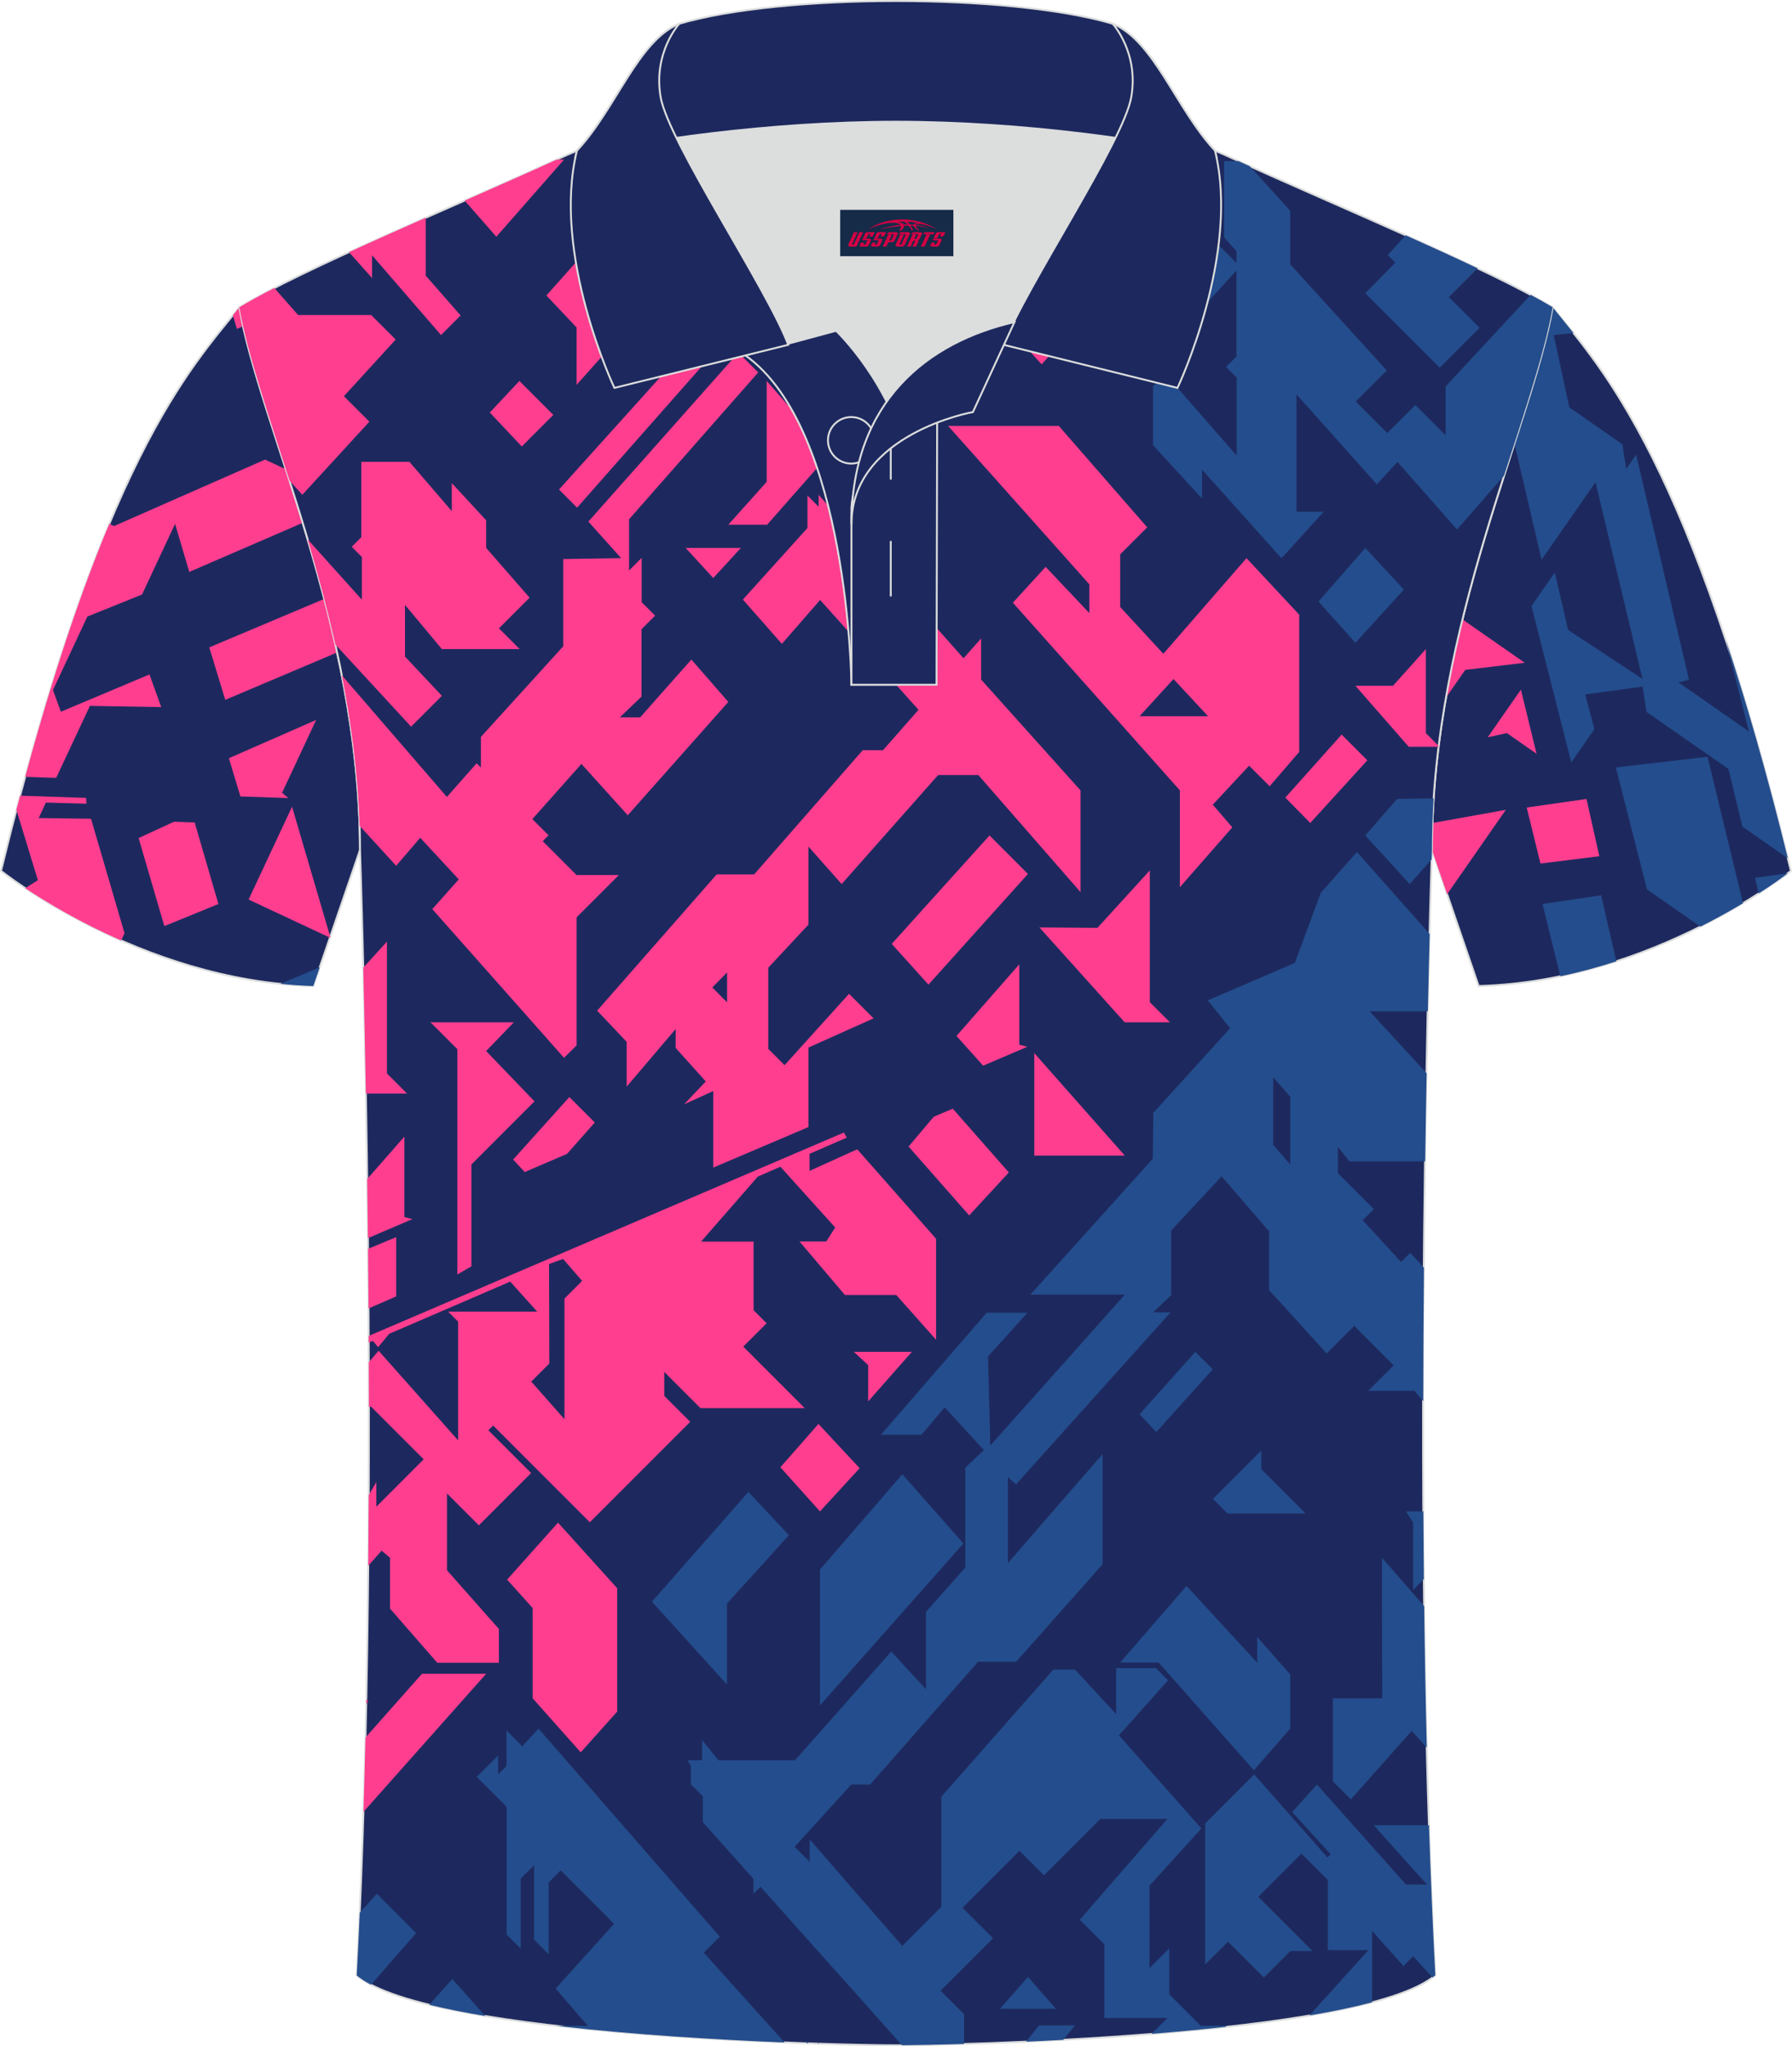<?xml version="1.0" encoding="utf-8"?>
<!-- Generator: Adobe Illustrator 24.0.1, SVG Export Plug-In . SVG Version: 6.00 Build 0)  -->
<svg xmlns="http://www.w3.org/2000/svg" xmlns:xlink="http://www.w3.org/1999/xlink" version="1.1" id="图层_1" x="0px" y="0px" width="379.8px" height="433.5px" viewBox="0 0 379.95 433.64" enable-background="new 0 0 379.95 433.64" xml:space="preserve">
<g>
	
		<path fill-rule="evenodd" clip-rule="evenodd" fill="#1D295E" stroke="#DCDDDD" stroke-width="0.4" stroke-miterlimit="22.926" d="   M329.2,65.11c10.24,12.8,29.36,32.42,50.52,119.44c0,0-29.19,23.38-66.21,24.4c0,0-7.16-20.82-9.9-28.84l0,0   C303.61,132.33,324.92,89.87,329.2,65.11z"/>
	<g>
		<path fill-rule="evenodd" clip-rule="evenodd" fill="#244D8D" d="M342.7,203.71l-3.22-13.98l-12.43,1.82l3.78,15.33    C334.96,206.02,338.93,204.93,342.7,203.71z"/>
		<polygon fill-rule="evenodd" clip-rule="evenodd" fill="#FF3E8F" points="326.62,182.99 339.1,181.44 336.38,169.31 323.7,171.12       "/>
		<path fill-rule="evenodd" clip-rule="evenodd" fill="#244D8D" d="M333.15,161.56l4.91-7.06l-1.96-7.36l12.18-1.64l0.81,5.35    l17.38,12.09l2.96,12.23l9.64,6.71c-4.48-18.16-8.86-33.33-13.09-46.06l4.84,19.18l-14.97-10.42l2.26-0.53l-11.21-47.7l-2.11,3.03    l-0.8-5.24l-11.26-7.83L329.43,71l4.19-0.44c-1.61-2.02-3.09-3.79-4.41-5.45c-1.37,7.94-4.5,17.7-8.11,28.88l5.75,24.62    l11.44-16.44l9.96,41.7l-15.78-10.39l-2.82-12.15l-4.93,7.09L333.15,161.56L333.15,161.56z M379.07,185.06l-6.97,0.96l0.8,3.3    C375.96,187.36,378.07,185.81,379.07,185.06z"/>
		<path fill-rule="evenodd" clip-rule="evenodd" fill="#244D8D" d="M349.21,188.48l11.32,7.88c3.41-1.71,6.44-3.41,9.03-4.96    l-7.52-31.03l-19.44,2.26L349.21,188.48z"/>
		<path fill-rule="evenodd" clip-rule="evenodd" fill="#FF3E8F" d="M306.83,189.49l12.44-17.88l-15.55,2.79    c-0.07,1.9-0.1,3.8-0.1,5.72l0,0C304.41,182.43,305.57,185.83,306.83,189.49L306.83,189.49z M306.58,147.83l4.09-5.88l12.61-1.51    l-13.2-9.19C308.77,136.63,307.58,142.17,306.58,147.83z"/>
		<polygon fill-rule="evenodd" clip-rule="evenodd" fill="#FF3E8F" points="315.44,156.23 322.47,146.14 325.79,159.73     319.5,155.35   "/>
	</g>
	
		<path fill-rule="evenodd" clip-rule="evenodd" fill="#1D295E" stroke="#DCDDDD" stroke-width="0.4" stroke-miterlimit="22.926" d="   M50.74,65.11C40.5,77.91,21.38,97.53,0.22,184.55c0,0,29.19,23.38,66.21,24.4c0,0,7.16-20.82,9.9-28.84l0,0   C76.33,132.33,55.02,89.87,50.74,65.11z"/>
	<g>
		<path fill-rule="evenodd" clip-rule="evenodd" fill="#244D8D" d="M67.8,204.97l-8.34,3.52c2.29,0.23,4.61,0.39,6.97,0.46    L67.8,204.97z"/>
		<path fill-rule="evenodd" clip-rule="evenodd" fill="#FF3E8F" d="M3.48,171.62l4.55,14.9l-2.67,1.69    c4.4,2.93,11.44,7.18,20.32,11.08l0.72-1.53l-7.1-24.26l-11.1-0.15l1.53-3.28l8.59,0.24l-0.07-1.23l-13.98-0.47    C4.01,169.6,3.75,170.61,3.48,171.62z"/>
		<polygon fill-rule="evenodd" clip-rule="evenodd" fill="#FF3E8F" points="29.39,177.59 36.9,174.13 41.28,174.29 46.31,191.57     34.84,196.25   "/>
		<path fill-rule="evenodd" clip-rule="evenodd" fill="#FF3E8F" d="M5.35,164.61l6.56,0.23l7.15-15.26l15.13,0.25l-2.5-6.91    l-18.79,7.9l-1.67-4.6l7.29-15.57l11.59-4.67l7.01-14.97l3.01,10.18l24.06-10.41c-1.24-4.05-2.48-7.98-3.7-11.76l-0.4,0.18    l-3.89-1.82l-32.02,14.09l-1-0.47C17.59,124.33,11.59,141.66,5.35,164.61L5.35,164.61z M49.38,66.8l0.85,2.89l1.32-0.58    c-0.31-1.38-0.58-2.71-0.8-4C50.31,65.66,49.85,66.22,49.38,66.8z"/>
		<path fill-rule="evenodd" clip-rule="evenodd" fill="#FF3E8F" d="M44.37,137.18l3.39,11.12l23.72-10.04    c-0.84-3.86-1.75-7.65-2.72-11.36L44.37,137.18z"/>
		<polygon fill-rule="evenodd" clip-rule="evenodd" fill="#FF3E8F" points="52.71,190.62 69.96,198.7 70.02,198.52 61.92,170.95       "/>
		<polygon fill-rule="evenodd" clip-rule="evenodd" fill="#FF3E8F" points="48.53,160.67 67.03,152.56 59.81,167.99 61.14,169.12     50.97,168.77   "/>
	</g>
	
		<path fill-rule="evenodd" clip-rule="evenodd" fill="#1D295E" stroke="#DCDDDD" stroke-width="0.4" stroke-miterlimit="22.926" d="   M76.33,180.12c0,0,4.68,137.15-0.7,238.51c15.6,13.14,104.62,14.84,114.34,14.81c9.72,0.03,98.74-1.67,114.34-14.82   c-5.38-101.36-0.7-238.51-0.7-238.51c0-47.79,21.31-90.25,25.59-115c-13.68-8.25-45.44-21.32-67.38-31.34   c-5.84-2.66-10.73-4.57-15.09-5.94l-113.56-0.01c-4.32,1.37-9.2,3.29-15.06,5.95c-21.94,10.02-53.7,23.09-67.37,31.34   C55.02,89.87,76.33,132.33,76.33,180.12z"/>
	<g>
		<path fill-rule="evenodd" clip-rule="evenodd" fill="#244D8D" d="M78.66,420.59l9.57-10.94l-8.33-8.33l-3.62,4.01    c-0.2,4.49-0.41,8.93-0.64,13.3C76.45,419.31,77.47,419.96,78.66,420.59z"/>
		<path fill-rule="evenodd" clip-rule="evenodd" fill="#244D8D" d="M173.64,433.1l-0.17-0.17l-0.09,0.16L173.64,433.1L173.64,433.1z     M171.32,433.02v-0.55l-0.31,0.54L171.32,433.02L171.32,433.02z M166.35,432.84l-17.13-19.03l3.39-3.39l-38.43-44.1l-3.44,3.76    l-3.35-3.35v7.52l-1.78,1.78v-4l-4.53,4.53l6.34,6.34v27.06l2.98,2.98v-14.82l2.84-2.84v15.76l3.1,3.1v-15.23l2.54-2.54    l11.32,11.32l-12.38,13.73l6.82,7.9h-6.67C134.38,431.21,152.36,432.27,166.35,432.84L166.35,432.84z M102.89,427.23    c-4.27-0.71-8.27-1.5-11.86-2.38l4.88-5.47L102.89,427.23z"/>
		<polygon fill-rule="evenodd" clip-rule="evenodd" fill="#244D8D" points="138.23,339.43 154.14,356.98 154.14,339.82     167.27,325.33 158.67,316.17   "/>
		<polygon fill-rule="evenodd" clip-rule="evenodd" fill="#FF3E8F" points="165.46,310.94 173.86,320.29 182.27,311.13     173.53,301.76   "/>
		<path fill-rule="evenodd" clip-rule="evenodd" fill="#244D8D" d="M186.78,304.05h8.6l4.92-5.82l8.3,9.06l-3.93,3.73v21.17    l-8.34,9.41v16.38l-7.37-7.99l-20.38,23.03H152.3l-3.42-4.28v4.28h-3.09l0.69,1.19v3.92l2.54,2.54v5.47l10.73,12.01v3.16    l1.49-1.49l30.01,33.6c2.52-0.02,7.15-0.09,13.16-0.27v-6.3l-4.98-4.98l11.11-11.11l-6.47-6.47l12.08-12.08l5.2,5.2l11.94-11.94    h14.22l-18.57,21.36l5.2,5.2v15.61h13.38l-3.37,3.37c5.24-0.42,10.52-0.91,15.67-1.48l0.23-0.23h-5.48l-6.65-6.65v-9.76    l-4.21,4.21v-17.5l11.01-12.11l-17.48-19.74l10.41-11.67l-2.57-2.57h-8.42v9.74l-8.73-9.43h-4.6l-23.75,26.94v23.34l-8.27,8.27    l-19.64-22.56v4.74l-3.19-3.18l12.01-13.2h3.99l22.9-26.02h8.07l18.33-20.67v-23.34l-20.08,23.1V313l1.73,1.56l32.75-36.45h-3.7    l3.84-3.65v-13.71l10.69-11.48l10.07,11.67v12.45l12.21,13.42l5.84-5.84l8.36,8.36l-5.39,5.39h9.77l1.89,2.2    c0.01-9.74,0.07-19.21,0.15-28.27l-2.89-3.17l-1.96,1.96l-8.13-8.86l2.35-2.35l-7.62-7.62v-5.59l2.44,3.09h16.07    c0.09-6.59,0.2-12.84,0.31-18.67l-12.08-13.13h12.34c0.13-6.19,0.27-11.69,0.39-16.37l-15.42-17.39l-7.66,8.64l-5.52,14.86    l-18.44,7.94l4.72,5.91l-16.27,17.93l-0.12,9.73l-25.95,28.79h20.03l-28.53,31.99l-0.49-18.89l8.36-9.26h-8.64L186.78,304.05    L186.78,304.05z M269.95,228.28l3.62,4.13v14.36l-3.62-4.13V228.28z"/>
		<polygon fill-rule="evenodd" clip-rule="evenodd" fill="#244D8D" points="173.86,332.61 173.86,361.4 204.27,327.09     191.32,312.42   "/>
		<polygon fill-rule="evenodd" clip-rule="evenodd" fill="#244D8D" points="241.62,299.7 245.16,303.48 257.14,290.17     253.44,286.48   "/>
		<polygon fill-rule="evenodd" clip-rule="evenodd" fill="#244D8D" points="267.41,307.4 257.18,317.63 260.27,320.73     276.82,320.73 267.42,311.32   "/>
		<path fill-rule="evenodd" clip-rule="evenodd" fill="#244D8D" d="M298.1,320.29h3.68c0.03,4.75,0.06,9.54,0.11,14.35l-2.27,2.27    v-14.27L298.1,320.29z"/>
		<path fill-rule="evenodd" clip-rule="evenodd" fill="#244D8D" d="M293.01,330.11l8.95,10.25c0.12,9.98,0.3,20.02,0.55,29.98    l-3.2-3.54l-12.89,14.51l-3.81-3.81v-17.6h10.46L293.01,330.11z"/>
		<polygon fill-rule="evenodd" clip-rule="evenodd" fill="#244D8D" points="237.5,352.32 245.67,352.32 265.86,375.15     273.56,366.32 273.56,354.84 266.56,346.91 266.56,352.35 251.58,336.09   "/>
		<polygon fill-rule="evenodd" clip-rule="evenodd" fill="#244D8D" points="212.02,425.72 223.89,425.72 217.95,418.95   "/>
		<path fill-rule="evenodd" clip-rule="evenodd" fill="#244D8D" d="M220.31,429.22h7.59l-2.45,3.06c-2.72,0.15-5.36,0.28-7.9,0.39    L220.31,429.22z"/>
		<path fill-rule="evenodd" clip-rule="evenodd" fill="#244D8D" d="M255.53,416.3v-29.88l10.38-10.38l15.55,17.59l0.67-0.67    l-8.14-8.94l5.23-5.84l18.88,21.18h4.44l-11.28-12.57h11.72c0.35,10.85,0.8,21.51,1.34,31.81c-0.18,0.15-0.39,0.31-0.59,0.46    l-4.1-4.5l-2.06,2.06l-6.65-7.43v15.13c-3.93,1.04-8.42,1.97-13.29,2.79l12.51-13.84h-8.6v-14.86l-5.6-5.6l-9.15,9.15l11.5,11.5    h-4.71l-5.61,5.61l-7.58-7.58L255.53,416.3z"/>
		<path fill-rule="evenodd" clip-rule="evenodd" fill="#244D8D" d="M289.48,177.03l9.41,10.31l4.65-5.22    c0.04-1.3,0.07-2.01,0.07-2.01c0-3.68,0.13-7.32,0.36-10.93l-7.73,0.11L289.48,177.03z"/>
		<polygon fill-rule="evenodd" clip-rule="evenodd" fill="#FF3E8F" points="302.32,137.54 302.32,155.36 305.04,158.08     305.02,158.26 298.7,158.26 287.38,145.32 295.36,145.32   "/>
		<polygon fill-rule="evenodd" clip-rule="evenodd" fill="#244D8D" points="279.56,127.46 287.38,136.22 297.65,124.94     289.48,116.11   "/>
		<path fill-rule="evenodd" clip-rule="evenodd" fill="#244D8D" d="M244.47,81.8v12.53l10.39,11.28V99.5l16.84,18.79l8.97-9.86    h-5.78V83.56l17.04,19.06l4.37-4.75l12.63,14.32l9.96-11.39c4.5-14.05,8.66-26.18,10.31-35.7c-1.38-0.83-2.94-1.71-4.66-2.63    l-18.03,19.42v10.35l-6.42-6.42l-5.95,5.95l-6.69-6.69l6.58-6.58l-20.48-22.51V44.63l-8.58-9.42c-0.81-0.36-1.6-0.73-2.39-1.08    h-3.03V50.3l2.61,2.92v2.49l-5.08-5.08V31.69c-3.83-1.62-7.23-2.88-10.35-3.86h-7.35v26.61l12.5,14.15l10.28-11.28v18.23    l-2.21,2.21l2.26,2.26v16.53l-14.95-17.09L244.47,81.8z"/>
		<path fill-rule="evenodd" clip-rule="evenodd" fill="#244D8D" d="M289.48,62.12l15.78,15.78l8.44-8.44l-6.51-6.51l6.1-6.1    c-4.71-2.24-9.89-4.6-15.25-7l-3.81,4.19l1.61,1.61L289.48,62.12z"/>
		<path fill-rule="evenodd" clip-rule="evenodd" fill="#FF3E8F" d="M77.07,383.96l26.01-29.26H89.47L77.5,368.2    C77.37,373.49,77.23,378.75,77.07,383.96z"/>
		<polygon fill-rule="evenodd" clip-rule="evenodd" fill="#FF3E8F" points="77.67,360.13 78.07,360.58 77.65,361.05   "/>
		<polygon fill-rule="evenodd" clip-rule="evenodd" fill="#FF3E8F" points="107.52,334.75 118.31,322.67 130.86,336.57     130.86,362.72 123.13,371.35 112.94,359.9 112.94,340.77   "/>
		<path fill-rule="evenodd" clip-rule="evenodd" fill="#FF3E8F" d="M92.71,352.37h13.07v-7.16l-11.01-12.45v-16.28l6.76,6.76    l11.08-11.08l-9.06-9.06l1.01-1.01l20.5,20.5l21.28-21.28l-5.5-5.5v-5.08l7.67,7.67h22.11l-13.03-13.03l4.95-4.95l-2.76-2.76    v-14.55h-11.13l12.02-13.77l4.79-2.1l11.62,12.88l-1.89,2.96h-5.68l9.63,11.34h10.89l8.44,9.49v-21.4l-16.71-18.96l-10.11,4.57    v-3.62l7.88-3.42l-0.58-1.09L78.17,283.1l0.01,1.42l0.87-0.36l1.13,1.32l2.33-2.82l25.67-11.07l5.72,6.36H95.01l2.13,2.13v25.16    l-16.87-19l-2.07,2.44c0.01,3.12,0.02,6.28,0.02,9.46h0.5l11.11,11.11L79.79,319.3v-5.23l-1.61,2.78    c-0.02,4.96-0.06,9.95-0.1,14.97l2.83-3.21l1.79,1.51v10.77L92.71,352.37L92.71,352.37z M116.41,267.86l2.98-1.07l4.03,4.65    l-3.74,3.74v25.57l-7.04-7.97l3.83-3.83L116.41,267.86z"/>
		<polygon fill-rule="evenodd" clip-rule="evenodd" fill="#FF3E8F" points="181.05,286.48 193.34,286.48 184.08,296.97     184.08,289.3   "/>
		<polygon fill-rule="evenodd" clip-rule="evenodd" fill="#FF3E8F" points="192.64,242.97 197.98,236.65 202.01,234.94     213.9,248.46 205.49,257.56   "/>
		<polygon fill-rule="evenodd" clip-rule="evenodd" fill="#FF3E8F" points="272.52,169.02 277.81,174.39 289.91,161.12     284.46,155.66   "/>
		<path fill-rule="evenodd" clip-rule="evenodd" fill="#FF3E8F" d="M78.14,277.28l5.86-2.56v-12.55l-5.96,2.47    C78.07,268.77,78.11,272.98,78.14,277.28z"/>
		<path fill-rule="evenodd" clip-rule="evenodd" fill="#FF3E8F" d="M77.86,249.84l7.88-8.98v17.04l1.69,0.45l-9.36,4l-0.06-0.06    C77.97,258.03,77.92,253.87,77.86,249.84z"/>
		<polygon fill-rule="evenodd" clip-rule="evenodd" fill="#FF3E8F" points="91.28,216.64 96.97,222.33 96.97,270.08 99.95,268.36     99.95,246.77 113.33,233.39 103.08,222.73 108.94,216.64   "/>
		<polygon fill-rule="evenodd" clip-rule="evenodd" fill="#FF3E8F" points="108.8,245.72 111.25,248.37 120.23,244.52     126.11,237.87 120.72,232.48   "/>
		<path fill-rule="evenodd" clip-rule="evenodd" fill="#FF3E8F" d="M126.61,214.17l6.26,6.61v9.49l10.39-12.21v4.01l6.38,7.1    l-4.59,4.85l6.17-2.81v16.22l20.19-8.59v-16.85l13.81-6.19l-5.2-5.2l-13.67,15.12l-3.46-3.46v-17.19l8.52-9.14V179.4l7.04,7.94    l20.46-23.11h8.52l21.67,24.82v-21.56L208.02,144v-8.71l-3.73,4.2l-30.72-34.64v2.52L171.2,105v6.88l-13.69,15.17l8.27,9.38    l8.11-9.3l20.86,23.28l-7.53,8.56h-4.3l-23.03,26.33h-7.94L126.61,214.17L126.61,214.17z M151.03,209.26l3.13-3.19v6.32    L151.03,209.26z"/>
		<polygon fill-rule="evenodd" clip-rule="evenodd" fill="#FF3E8F" points="189.07,200.02 196.86,208.65 217.95,185.2 209.8,177.04       "/>
		<path fill-rule="evenodd" clip-rule="evenodd" fill="#FF3E8F" d="M250.16,167.48v20.53l11.12-12.69l-4.14-4.8l7.7-8.27l4.36,4.36    l6.27-7.28v-29.08l-11.18-11.98l-17.63,20.27l-9.15-9.92v-11.15l5.73-5.73l-18.75-21.5h-23.47l29.95,33.58v6.09l-9.27-9.79    l-6.94,7.59L250.16,167.48L250.16,167.48z M241.62,151.77l7.19-7.88l7.33,7.88H241.62z"/>
		<polygon fill-rule="evenodd" clip-rule="evenodd" fill="#FF3E8F" points="207.64,62.69 220.86,77.2 233.12,63.43 219.9,48.84       "/>
		<polygon fill-rule="evenodd" clip-rule="evenodd" fill="#FF3E8F" points="167.65,61.99 170.27,64.62 170.27,75.35 174.91,70.1     181.05,76.51 198.48,56.81 198.48,43.36 206.95,34.12 201.48,27.83 197.21,27.83 187.3,38.66 187.3,40.18 178.61,50.02     177.28,50.02   "/>
		<polygon fill-rule="evenodd" clip-rule="evenodd" fill="#FF3E8F" points="181.5,102.2 190.73,112.21 192.43,110.43 192.43,112.85     197.7,106.93 194.9,103.69 194.85,87.41   "/>
		<polygon fill-rule="evenodd" clip-rule="evenodd" fill="#FF3E8F" points="177.31,84.89 185.8,84.89 162.66,111.18 154.42,111.18     162.56,102.1 162.56,80.72 171.67,91.13   "/>
		<polygon fill-rule="evenodd" clip-rule="evenodd" fill="#FF3E8F" points="145.38,116.11 157.08,116.11 151.23,122.49   "/>
		<path fill-rule="evenodd" clip-rule="evenodd" fill="#FF3E8F" d="M77.58,231.74h8.73l-4.27-4.27v-27.93l-5.01,5.51    C77.21,212.6,77.4,221.61,77.58,231.74z"/>
		<path fill-rule="evenodd" clip-rule="evenodd" fill="#FF3E8F" d="M76.25,175.01l7.75,8.45l5.1-5.93l8.17,8.82l-5.61,6.3    l27.93,31.51l2.66-2.63V194.4l8.97-8.97h-8.97l-7.18-7.18l1.24-1.24l-3.44-3.44l10.41-11.69l9.82,10.88l21.32-24.02l-7.83-8.98    l-10.86,12.25h-4.31l4.6-4.4v-14.28l2.88-2.88l-2.85-2.85v-9.39l-2.67,2.67v-10.85l27.38-31.12l-4.21-4.21l-31.8,35.82l6.94,7.75    l-12.27,0.19v18.49l-17.46,19.21v6.48l-0.9-0.9l-6.31,7.14L72.48,143.1C74.49,153.33,75.91,164.01,76.25,175.01z"/>
		<path fill-rule="evenodd" clip-rule="evenodd" fill="#FF3E8F" d="M71.11,136.58l16.05,17.4l6.53-6.53l-7.82-8.32v-10.95l7.82,9.36    h16.49l-4.39-4.39l6.5-6.5l-9.21-10.55v-5.86l-7.29-7.87v5.93l-8.98-10.44H76.6v15.98l-2.03,2.03l2.15,2.15v9.05L65.24,114.3    C67.34,121.39,69.37,128.84,71.11,136.58z"/>
		<polygon fill-rule="evenodd" clip-rule="evenodd" fill="#FF3E8F" points="103.85,87.41 110.12,80.72 117.32,87.91 110.63,94.6       "/>
		<path fill-rule="evenodd" clip-rule="evenodd" fill="#FF3E8F" d="M118.52,103.73l3.84,3.84l29.61-33.54v-20.2l15.3-16.34    l-1.38-1.39v-8.3h-28.11l6.18,6.18h-2.66l-25.45,28.63l6.4,6.77v12.17l25.72-28.85v18.35L118.52,103.73L118.52,103.73z     M127.31,29.89c2.08-0.8,4.02-1.48,5.86-2.07h2.22v8.32h-13.14L127.31,29.89z"/>
		<path fill-rule="evenodd" clip-rule="evenodd" fill="#FF3E8F" d="M93.51,70.99l4.15-4.15l-7.39-8.43V46.13    c-5.56,2.46-11.09,4.92-16.28,7.29l4.9,5.5V54.1L93.51,70.99L93.51,70.99z M98.52,42.5l6.72,7.65l14.35-16.34h-1.55    C112.07,36.53,105.38,39.48,98.52,42.5z"/>
		<path fill-rule="evenodd" clip-rule="evenodd" fill="#FF3E8F" d="M58.17,61.02l5.03,5.72h15.5l5.2,5.2L72.92,83.95l5.4,5.4    L64.1,104.84l-2.7-2.97c-4.63-14.5-8.96-27.01-10.65-36.76C52.83,63.85,55.34,62.48,58.17,61.02z"/>
		<polygon fill-rule="evenodd" clip-rule="evenodd" fill="#FF3E8F" points="220.38,196.53 238.46,216.64 248.06,216.64     243.79,212.37 243.79,184.44 232.69,196.62   "/>
		<polygon fill-rule="evenodd" clip-rule="evenodd" fill="#FF3E8F" points="219.29,244.88 238.48,244.88 219.29,223.16   "/>
		<polygon fill-rule="evenodd" clip-rule="evenodd" fill="#FF3E8F" points="202.8,219.53 216.12,204.34 216.12,221.38     217.81,221.83 208.45,225.83   "/>
	</g>
	<path fill-rule="evenodd" clip-rule="evenodd" fill="#DCDDDD" d="M187.99,85.11c6.44-9.11,16.35-14.37,26.94-16.84   c5.24-10.64,16.08-27.82,21.62-39.15c-26.77-6.51-66.39-6.51-93.16,0c6.42,13.14,20,34.17,23.66,43.71l10.22-2.75   C177.27,70.09,183.27,75.76,187.99,85.11z"/>
	
		<path fill-rule="evenodd" clip-rule="evenodd" fill="#1D295E" stroke="#DCDDDD" stroke-width="0.4" stroke-miterlimit="22.926" d="   M158.01,75.28l19.26-5.19c0,0,11.74,11.1,15.3,27.84s-1.86,47.18-1.86,47.18h-10.18C180.53,145.1,180,90.85,158.01,75.28z"/>
	
		<path fill-rule="evenodd" clip-rule="evenodd" fill="#1D295E" stroke="#DCDDDD" stroke-width="0.4" stroke-miterlimit="22.926" d="   M180.53,107.56v37.54h18.04l0.14-60.77C189.87,87.24,181.02,98.77,180.53,107.56z"/>
	
		<path fill-rule="evenodd" clip-rule="evenodd" fill="#1D295E" stroke="#DCDDDD" stroke-width="0.4" stroke-miterlimit="22.926" d="   M122.05,33.11c13.38-3.26,40.91-7.33,67.92-7.33c27,0,54.53,4.07,67.92,7.33l-0.28-1.2c-8.23-8.78-12.93-23.33-21.69-26.89   C224.98,1.8,207.48,0.2,189.97,0.2c-17.5,0-35.01,1.61-45.95,4.82c-8.77,3.57-13.47,18.11-21.69,26.89L122.05,33.11z"/>
	
		<path fill-rule="evenodd" clip-rule="evenodd" fill="#1D295E" stroke="#DCDDDD" stroke-width="0.4" stroke-miterlimit="22.926" d="   M144.02,5.02c0,0-5.58,6.05-3.95,15.53c1.63,9.49,22.57,40.53,27.06,52.51l-36.86,9.13c0,0-13.39-28.22-7.95-50.28   C130.56,23.13,135.26,8.59,144.02,5.02z"/>
	
		<path fill-rule="evenodd" clip-rule="evenodd" fill="#1D295E" stroke="#DCDDDD" stroke-width="0.4" stroke-miterlimit="22.926" d="   M235.92,5.02c0,0,5.58,6.05,3.94,15.53c-1.63,9.49-22.57,40.53-27.06,52.51l36.86,9.13c0,0,13.39-28.22,7.95-50.28   C249.39,23.13,244.68,8.59,235.92,5.02z"/>
	<path fill="none" stroke="#DCDDDD" stroke-width="0.4" stroke-miterlimit="22.926" d="M185.41,93.3c0-2.72-2.21-4.93-4.93-4.93   c-2.72,0-4.93,2.21-4.93,4.93s2.21,4.93,4.93,4.93S185.41,96.01,185.41,93.3z"/>
	
		<line fill="none" stroke="#DCDDDD" stroke-width="0.4" stroke-miterlimit="22.926" x1="188.87" y1="114.63" x2="188.87" y2="126.38"/>
	
		<line fill="none" stroke="#DCDDDD" stroke-width="0.4" stroke-miterlimit="22.926" x1="188.87" y1="89.87" x2="188.87" y2="101.62"/>
	
		<path fill-rule="evenodd" clip-rule="evenodd" fill="#1D295E" stroke="#DCDDDD" stroke-width="0.4" stroke-miterlimit="22.926" d="   M215.09,68.24l-8.81,19.07c0,0-25.75,4.58-25.75,23.82C180.53,84.95,196.81,72.44,215.09,68.24z"/>
	
</g>
<g id="tag_logo">
	<rect y="44.46" fill="#162B48" width="24" height="9.818" x="178.14"/>
	<g>
		<path fill="#D30044" d="M194.1,47.65l0.005-0.011c0.131-0.311,1.085-0.262,2.351,0.071c0.715,0.24,1.44,0.54,2.193,0.9    c-0.218-0.147-0.447-0.289-0.682-0.42l0.011,0.005l-0.011-0.005c-1.478-0.845-3.218-1.418-5.1-1.62    c-1.282-0.115-1.658-0.082-2.411-0.055c-2.449,0.142-4.68,0.905-6.458,2.095c1.26-0.638,2.722-1.075,4.195-1.336    c1.467-0.18,2.476-0.033,2.771,0.344c-1.691,0.175-3.469,0.633-4.555,1.075c1.156-0.338,2.967-0.665,4.647-0.813    c0.016,0.251-0.115,0.567-0.415,0.96h0.475c0.376-0.382,0.584-0.725,0.595-1.004c0.333-0.022,0.66-0.033,0.971-0.033    C192.93,48.09,193.14,48.44,193.34,48.83h0.262c-0.125-0.344-0.295-0.687-0.518-1.036c0.207,0,0.393,0.005,0.567,0.011    c0.104,0.267,0.496,0.66,1.058,1.025h0.245c-0.442-0.365-0.753-0.753-0.835-1.004c1.047,0.065,1.696,0.224,2.885,0.513    C195.92,47.91,195.18,47.74,194.1,47.65z M191.66,47.56c-0.164-0.295-0.655-0.485-1.402-0.551    c0.464-0.033,0.922-0.055,1.364-0.055c0.311,0.147,0.589,0.344,0.84,0.589C192.2,47.54,191.93,47.55,191.66,47.56z M193.64,47.61c-0.224-0.016-0.458-0.027-0.715-0.044c-0.147-0.202-0.311-0.398-0.502-0.6c0.082,0,0.164,0.005,0.24,0.011    c0.72,0.033,1.429,0.125,2.138,0.273C194.13,47.21,193.75,47.37,193.64,47.61z"/>
		<path fill="#D30044" d="M181.06,49.19L179.89,51.74C179.71,52.11,179.98,52.25,180.46,52.25l0.873,0.005    c0.115,0,0.251-0.049,0.327-0.175l1.342-2.891H182.22L181,51.82H180.83c-0.147,0-0.185-0.033-0.147-0.125l1.156-2.504H181.06L181.06,49.19z M182.92,50.54h1.271c0.36,0,0.584,0.125,0.442,0.425L184.16,52C184.06,52.22,183.79,52.25,183.56,52.25H182.64c-0.267,0-0.442-0.136-0.349-0.333l0.235-0.513h0.742L183.09,51.78C183.07,51.83,183.11,51.84,183.17,51.84h0.18    c0.082,0,0.125-0.016,0.147-0.071l0.376-0.813c0.011-0.022,0.011-0.044-0.055-0.044H182.75L182.92,50.54L182.92,50.54z M183.74,50.47h-0.78l0.475-1.025c0.098-0.218,0.338-0.256,0.578-0.256H185.46L185.07,50.03L184.29,50.15l0.262-0.562H184.26c-0.082,0-0.12,0.016-0.147,0.071L183.74,50.47L183.74,50.47z M185.33,50.54L185.16,50.91h1.069c0.06,0,0.06,0.016,0.049,0.044    L185.9,51.77C185.88,51.82,185.84,51.84,185.76,51.84H185.58c-0.055,0-0.104-0.011-0.082-0.06l0.175-0.376H184.93L184.7,51.92C184.6,52.11,184.78,52.25,185.05,52.25h0.916c0.24,0,0.502-0.033,0.605-0.251l0.475-1.031c0.142-0.3-0.082-0.425-0.442-0.425H185.33L185.33,50.54z M186.14,50.47l0.371-0.818c0.022-0.055,0.06-0.071,0.147-0.071h0.295L186.69,50.14l0.791-0.115l0.387-0.845H186.42c-0.24,0-0.48,0.038-0.578,0.256L185.37,50.47L186.14,50.47L186.14,50.47z M188.54,50.93h0.278c0.087,0,0.153-0.022,0.202-0.115    l0.496-1.075c0.033-0.076-0.011-0.12-0.125-0.12H187.99l0.431-0.431h1.522c0.355,0,0.485,0.153,0.393,0.355l-0.676,1.445    c-0.06,0.125-0.175,0.333-0.644,0.327l-0.649-0.005L187.93,52.25H187.15l1.178-2.558h0.785L188.54,50.93L188.54,50.93z     M191.13,51.74c-0.022,0.049-0.06,0.076-0.142,0.076h-0.191c-0.082,0-0.109-0.027-0.082-0.076l0.944-2.051h-0.785l-0.987,2.138    c-0.125,0.273,0.115,0.415,0.453,0.415h0.72c0.327,0,0.649-0.071,0.769-0.322l1.085-2.384c0.093-0.202-0.06-0.355-0.415-0.355    h-1.533l-0.431,0.431h1.38c0.115,0,0.164,0.033,0.131,0.104L191.13,51.74L191.13,51.74z M193.85,50.61h0.278    c0.087,0,0.158-0.022,0.202-0.115l0.344-0.753c0.033-0.076-0.011-0.12-0.125-0.12h-1.402l0.425-0.431h1.527    c0.355,0,0.485,0.153,0.393,0.355l-0.529,1.124c-0.044,0.093-0.147,0.18-0.393,0.18c0.224,0.011,0.256,0.158,0.175,0.327    l-0.496,1.075h-0.785l0.54-1.167c0.022-0.055-0.005-0.087-0.104-0.087h-0.235L193.08,52.25h-0.785l1.178-2.558h0.785L193.85,50.61L193.85,50.61z M196.42,49.7L195.24,52.25h0.785l1.184-2.558H196.42L196.42,49.7z M197.93,49.63l0.202-0.431h-2.1l-0.295,0.431    H197.93L197.93,49.63z M197.91,50.54h1.271c0.36,0,0.584,0.125,0.442,0.425l-0.475,1.031c-0.104,0.218-0.371,0.251-0.605,0.251    h-0.916c-0.267,0-0.442-0.136-0.349-0.333l0.235-0.513h0.742L198.08,51.78c-0.022,0.049,0.022,0.06,0.082,0.06h0.18    c0.082,0,0.125-0.016,0.147-0.071l0.376-0.813c0.011-0.022,0.011-0.044-0.049-0.044h-1.069L197.91,50.54L197.91,50.54z     M198.72,50.47H197.94l0.475-1.025c0.098-0.218,0.338-0.256,0.578-0.256h1.451l-0.387,0.845l-0.791,0.115l0.262-0.562h-0.295    c-0.082,0-0.12,0.016-0.147,0.071L198.72,50.47z"/>
	</g>
</g>
</svg>